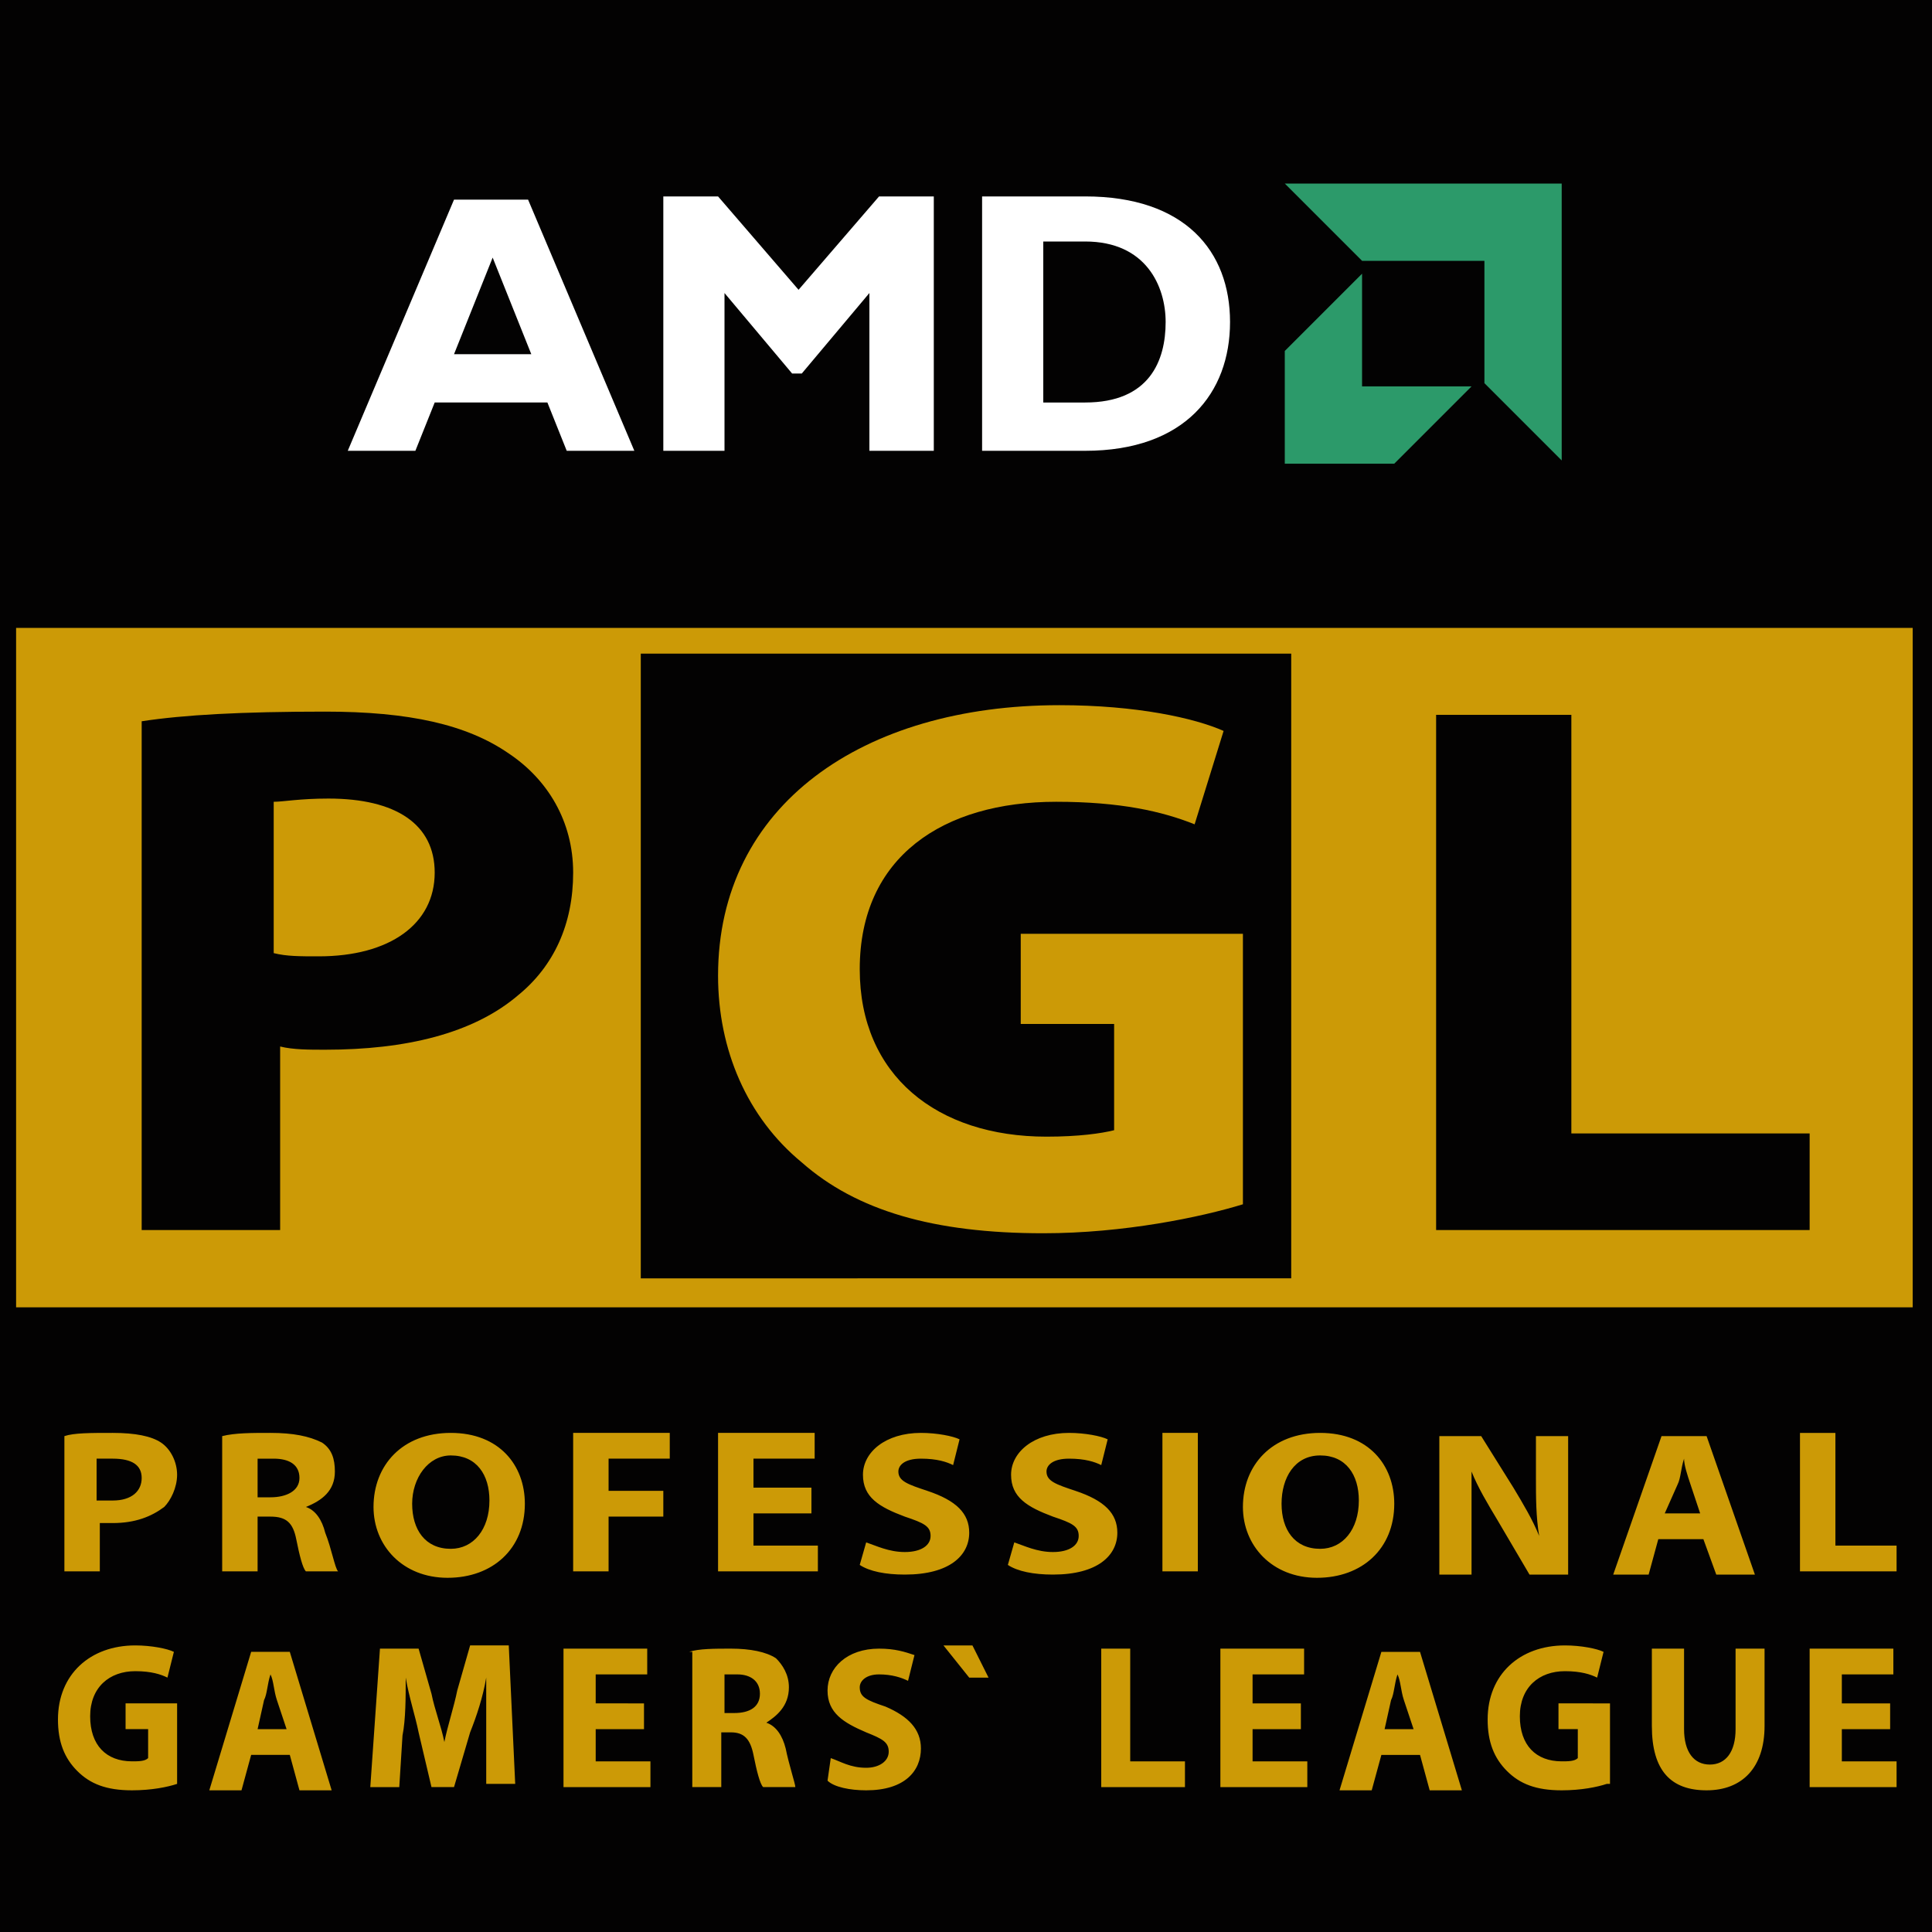 <svg viewBox="0 0 60 60" id="pgl-gamesport" xmlns="http://www.w3.org/2000/svg"><path d="M0 0h60v60H0z" fill="#030202"/><path d="M.5 19.5h58.9v21.1H.5z" fill="#cc9a06"/><path d="M19.9 20.3h20.2v19.4H19.9zM4.4 22.4c1.3-.2 3.1-.3 5.7-.3s4.4.4 5.7 1.3c1.2.8 2 2.1 2 3.7s-.6 2.9-1.7 3.8c-1.4 1.2-3.5 1.7-6 1.7-.5 0-1 0-1.4-.1v5.7H4.4V22.4zm4.1 7.2c.4.1.8.1 1.4.1 2.2 0 3.6-1 3.6-2.6 0-1.5-1.2-2.3-3.3-2.3-.9 0-1.4.1-1.7.1v4.7z" fill="#030202"/><path d="M38.6 37.4c-1.3.4-3.7.9-6.2.9-3.4 0-5.8-.7-7.5-2.2-1.7-1.4-2.6-3.5-2.6-5.8 0-5.3 4.5-8.4 10.6-8.4 2.4 0 4.2.4 5.1.8l-.9 2.9c-1-.4-2.3-.7-4.3-.7-3.5 0-6.1 1.7-6.1 5.2 0 3.3 2.4 5.2 5.8 5.2 1 0 1.7-.1 2.1-.2v-3.3h-2.9V29h6.9v8.4z" fill="#cc9a06"/><path d="M44.6 22.2h4.2v13h7.4v3H44.6v-16z" fill="#030202"/><path d="M2 44.6c.3-.1.8-.1 1.5-.1s1.2.1 1.5.3.5.6.5 1-.2.8-.4 1c-.4.3-.9.5-1.6.5h-.4v1.5H2v-4.2zm1.1 2h.4c.6 0 .9-.3.9-.7s-.3-.6-.9-.6H3v1.3h.1zm3.8-2c.4-.1.9-.1 1.5-.1.7 0 1.2.1 1.6.3.3.2.4.5.4.9 0 .6-.4.9-.9 1.1.3.1.5.4.6.8.2.5.3 1.1.4 1.2h-1c-.1-.1-.2-.5-.3-1s-.3-.7-.8-.7H8v1.7H6.9v-4.2zM8 46.5h.4c.5 0 .9-.2.9-.6 0-.4-.3-.6-.8-.6H8v1.2zm8.3.2c0 1.4-1 2.3-2.4 2.3s-2.3-1-2.3-2.2c0-1.3.9-2.3 2.4-2.3s2.3 1 2.3 2.2zm-3.5 0c0 .8.4 1.4 1.2 1.4.7 0 1.2-.6 1.2-1.5 0-.8-.4-1.4-1.2-1.4-.7 0-1.2.7-1.2 1.5zm5-2.2h3v.8h-1.9v1h1.7v.8h-1.7v1.7h-1.1v-4.3zm7.4 2.5h-1.8v1h2v.8h-3.1v-4.3h3v.8h-1.9v.9h1.8v.8zm1.7.9c.3.1.7.3 1.2.3s.8-.2.8-.5-.2-.4-.8-.6c-.8-.3-1.3-.6-1.3-1.3s.7-1.3 1.8-1.3c.5 0 1 .1 1.2.2l-.2.8c-.2-.1-.5-.2-1-.2s-.7.2-.7.4c0 .3.3.4.9.6.9.3 1.3.7 1.3 1.3 0 .7-.6 1.3-2 1.3-.6 0-1.1-.1-1.4-.3l.2-.7zm4.6 0c.3.1.7.3 1.2.3s.8-.2.8-.5-.2-.4-.8-.6c-.8-.3-1.3-.6-1.3-1.3s.7-1.3 1.8-1.3c.5 0 1 .1 1.2.2l-.2.8c-.2-.1-.5-.2-1-.2s-.7.2-.7.4c0 .3.3.4.9.6.9.3 1.3.7 1.3 1.3 0 .7-.6 1.3-2 1.3-.6 0-1.1-.1-1.4-.3l.2-.7zm5.7-3.4v4.3h-1.1v-4.3h1.1zm6.1 2.2c0 1.4-1 2.3-2.4 2.3s-2.3-1-2.3-2.2c0-1.3.9-2.3 2.4-2.3s2.3 1 2.3 2.2zm-3.5 0c0 .8.4 1.4 1.2 1.4.7 0 1.2-.6 1.2-1.5 0-.8-.4-1.4-1.2-1.4s-1.2.7-1.2 1.5zm4.9 2.2v-4.3H46l1 1.6c.3.5.6 1 .8 1.5-.1-.6-.1-1.2-.1-1.8v-1.3h1v4.3h-1.2l-1-1.7c-.3-.5-.6-1-.8-1.5v3.2h-1zm6.8-1.1l-.3 1.1h-1.1l1.5-4.3H53l1.5 4.3h-1.2l-.4-1.1h-1.4zm1.3-.8l-.3-.9c-.1-.3-.2-.6-.2-.8-.1.3-.1.6-.2.8l-.4.9h1.1zm3.1-2.5H57V48h1.9v.8h-3v-4.3zM5.5 55.4c-.3.1-.8.2-1.4.2-.8 0-1.3-.2-1.7-.6-.4-.4-.6-.9-.6-1.6 0-1.4 1-2.3 2.4-2.3.5 0 1 .1 1.2.2l-.2.8c-.2-.1-.5-.2-1-.2-.8 0-1.4.5-1.4 1.4s.5 1.4 1.3 1.4c.2 0 .4 0 .5-.1v-.9h-.7v-.8h1.6v2.5zm2.3-.9l-.3 1.1h-1l1.3-4.3H9l1.3 4.3h-1L9 54.5H7.8zm1.1-.8l-.3-.9c-.1-.3-.1-.6-.2-.8-.1.3-.1.6-.2.8l-.2.9h.9zm6.2.2v-1.8c-.1.6-.3 1.2-.5 1.7l-.5 1.7h-.7l-.4-1.7c-.1-.5-.3-1.1-.4-1.7 0 .6 0 1.3-.1 1.8l-.1 1.6h-.9l.3-4.3H13l.4 1.4c.1.5.3 1 .4 1.5.1-.5.3-1.1.4-1.6l.4-1.4h1.2l.2 4.3h-.9v-1.5zm4.9-.2h-1.5v1h1.7v.8h-2.7v-4.3h2.6v.8h-1.6v.9H20v.8zm1.4-2.4c.3-.1.8-.1 1.3-.1.6 0 1.1.1 1.4.3.2.2.4.5.4.9 0 .6-.4.9-.7 1.1.3.1.5.4.6.8.1.5.3 1.1.3 1.2h-1c-.1-.1-.2-.5-.3-1-.1-.5-.3-.7-.7-.7h-.3v1.7h-.9v-4.2h-.1zm1 1.9h.4c.5 0 .8-.2.8-.6 0-.4-.3-.6-.7-.6h-.4v1.2h-.1zm3.4 1.4c.3.1.6.3 1.1.3.4 0 .7-.2.7-.5s-.2-.4-.7-.6c-.7-.3-1.2-.6-1.2-1.3s.6-1.3 1.6-1.3c.5 0 .8.1 1.1.2l-.2.8c-.2-.1-.5-.2-.9-.2s-.6.2-.6.4c0 .3.2.4.8.6.7.3 1.1.7 1.1 1.3 0 .7-.5 1.3-1.7 1.3-.5 0-1-.1-1.2-.3l.1-.7zm4.4-3.5l.5 1h-.6l-.8-1h.9zm3.9.1h1v3.5h1.7v.8h-2.6v-4.3h-.1zm6.3 2.5h-1.5v1h1.7v.8h-2.7v-4.3h2.6v.8h-1.6v.9h1.5v.8zm2.5.8l-.3 1.1h-1l1.3-4.3h1.2l1.3 4.3h-1l-.3-1.1h-1.2zm1-.8l-.3-.9c-.1-.3-.1-.6-.2-.8-.1.3-.1.6-.2.8l-.2.9h.9zm6 1.7c-.3.1-.8.2-1.4.2-.8 0-1.3-.2-1.7-.6-.4-.4-.6-.9-.6-1.6 0-1.4 1-2.3 2.4-2.3.5 0 1 .1 1.2.2l-.2.8c-.2-.1-.5-.2-1-.2-.8 0-1.4.5-1.4 1.4s.5 1.4 1.3 1.4c.2 0 .4 0 .5-.1v-.9h-.6v-.8H50v2.5h-.1zm2.4-4.2v2.5c0 .7.3 1.1.8 1.1s.8-.4.8-1.1v-2.5h.9v2.4c0 1.3-.7 2-1.8 2s-1.7-.6-1.7-2v-2.4h1zm6.4 2.5h-1.5v1h1.7v.8h-2.7v-4.3h2.6v.8h-1.6v.9h1.5v.8z" fill="#cc9a06"/><path d="M27.3 6.1H29V14h-2V9.1l-2.1 2.5h-.3l-2.1-2.5V14h-1.9V6.1h1.7L24.8 9l2.5-2.9zm3.2 0h3.2c3.1 0 4.5 1.7 4.5 3.9s-1.4 4-4.5 4h-3.2V6.1zm1.9 6.4h1.3c2 0 2.5-1.3 2.5-2.5 0-1.1-.6-2.5-2.5-2.5h-1.3v5zM17.6 14h2.1l-3.3-7.8h-2.3L10.8 14h2.1l.6-1.5H17l.6 1.5zm-3.5-3l1.2-3 1.2 3h-2.4z" fill="#fff"/><path d="M48.5 5.7h-8.6l2.4 2.4h3.8v3.8l2.4 2.4V5.7zm-6.2 6.2V8.5l-2.4 2.4v3.5h3.4l2.4-2.4h-3.4v-.1z" fill="#2c9a6a"/></svg>